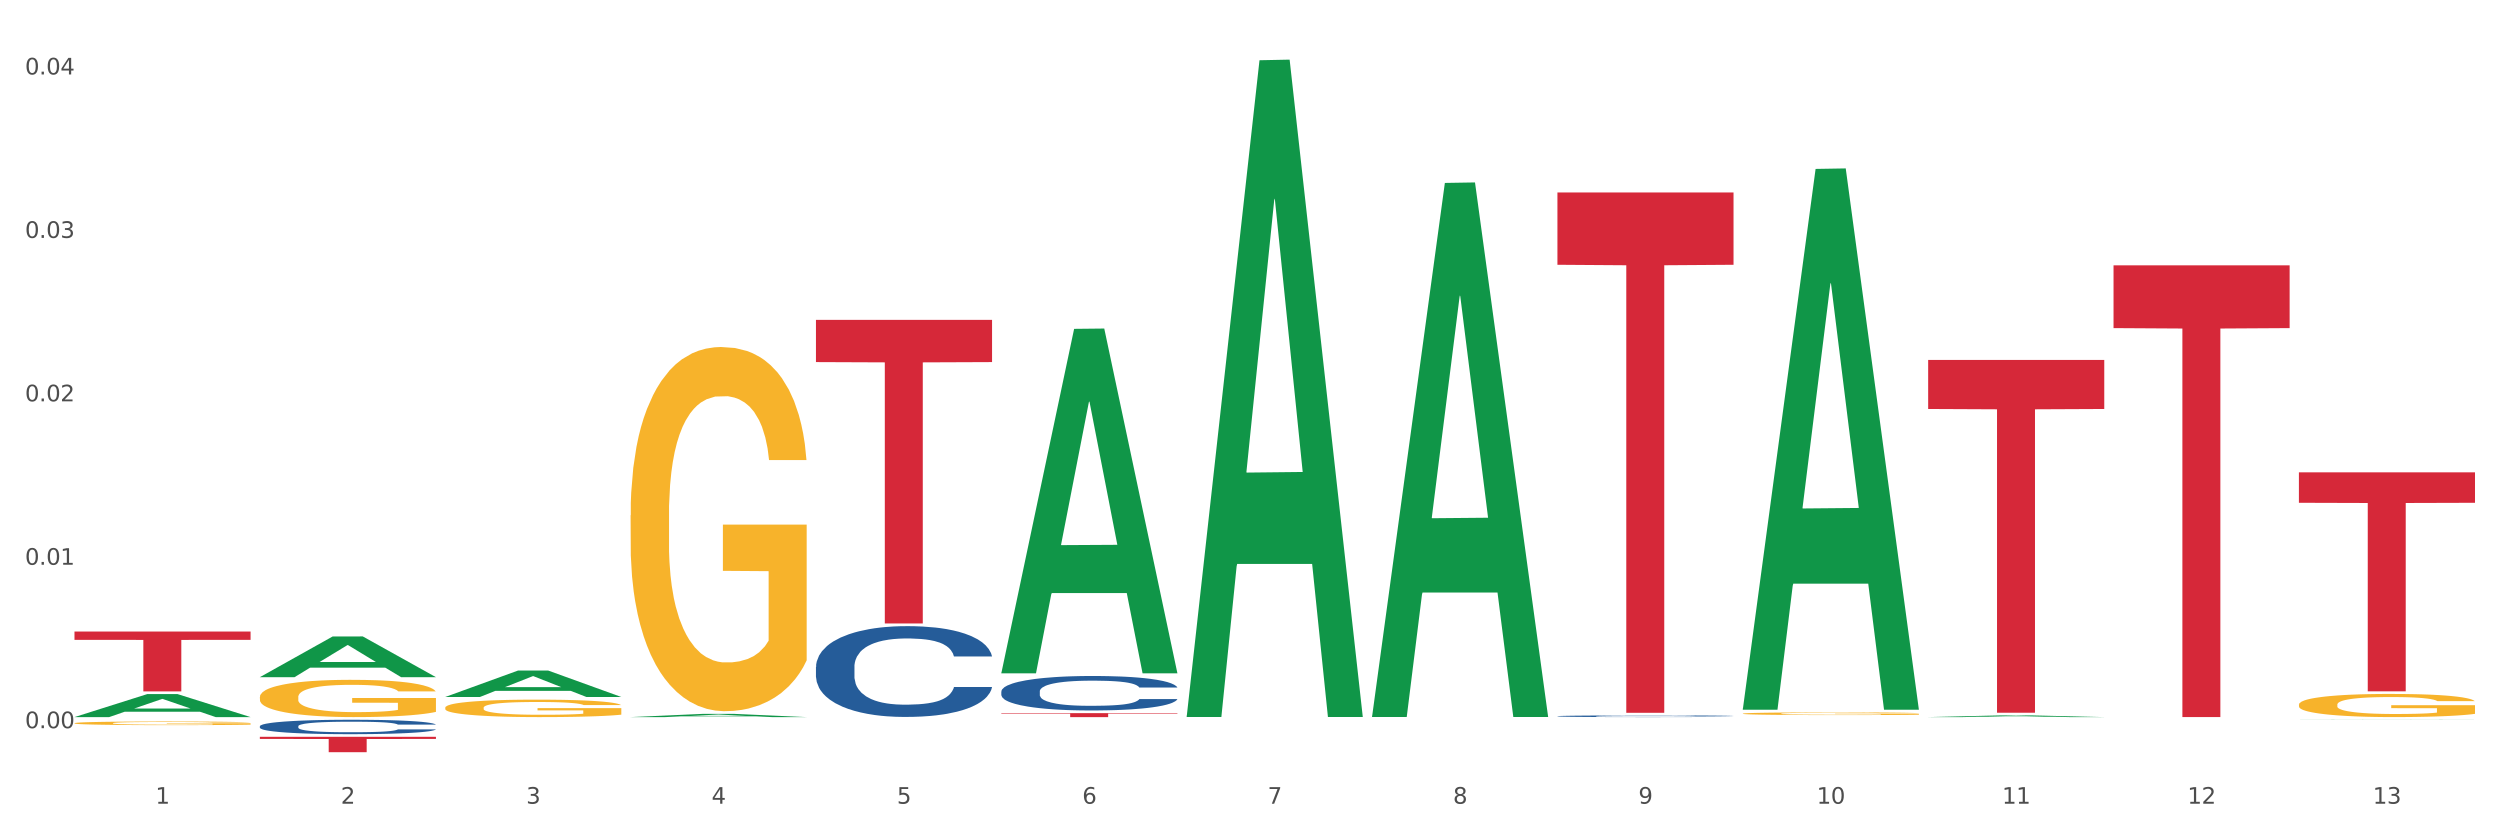 <?xml version="1.0" encoding="utf-8" standalone="no"?>
<!DOCTYPE svg PUBLIC "-//W3C//DTD SVG 1.1//EN"
  "http://www.w3.org/Graphics/SVG/1.1/DTD/svg11.dtd">
<svg xmlns:xlink="http://www.w3.org/1999/xlink" width="1080pt" height="360pt" viewBox="0 0 1080 360" xmlns="http://www.w3.org/2000/svg" version="1.1">
 <rect x="0" y="0" width="1080" height="360" fill="#333333" stroke="none"/>
 <defs>
  <style type="text/css">*{stroke-linejoin: round; stroke-linecap: butt}</style>
 </defs>
 <g id="figure_1">
  <g id="patch_1">
   <path d="M 0 360 
L 1080 360 
L 1080 0 
L 0 0 
z
" style="fill: #ffffff; stroke: #ffffff; stroke-linejoin: miter"/>
  </g>
  <g id="axes_1">
   <g id="matplotlib.axis_1">
    <g id="xtick_1">
     <g id="text_1">
      <!-- 1 -->
      <g style="fill: #4d4d4d" transform="translate(67.159 347.204) scale(0.096 -0.096)">
       <defs>
        <path id="DejaVuSans-31" d="M 794 531 
L 1825 531 
L 1825 4091 
L 703 3866 
L 703 4441 
L 1819 4666 
L 2450 4666 
L 2450 531 
L 3481 531 
L 3481 0 
L 794 0 
L 794 531 
z
" transform="scale(0.016)"/>
       </defs>
       <use xlink:href="#DejaVuSans-31"/>
      </g>
     </g>
    </g>
    <g id="xtick_2">
     <g id="text_2">
      <!-- 2 -->
      <g style="fill: #4d4d4d" transform="translate(147.238 347.204) scale(0.096 -0.096)">
       <defs>
        <path id="DejaVuSans-32" d="M 1228 531 
L 3431 531 
L 3431 0 
L 469 0 
L 469 531 
Q 828 903 1448 1529 
Q 2069 2156 2228 2338 
Q 2531 2678 2651 2914 
Q 2772 3150 2772 3378 
Q 2772 3750 2511 3984 
Q 2250 4219 1831 4219 
Q 1534 4219 1204 4116 
Q 875 4013 500 3803 
L 500 4441 
Q 881 4594 1212 4672 
Q 1544 4750 1819 4750 
Q 2544 4750 2975 4387 
Q 3406 4025 3406 3419 
Q 3406 3131 3298 2873 
Q 3191 2616 2906 2266 
Q 2828 2175 2409 1742 
Q 1991 1309 1228 531 
z
" transform="scale(0.016)"/>
       </defs>
       <use xlink:href="#DejaVuSans-32"/>
      </g>
     </g>
    </g>
    <g id="xtick_3">
     <g id="text_3">
      <!-- 3 -->
      <g style="fill: #4d4d4d" transform="translate(227.317 347.204) scale(0.096 -0.096)">
       <defs>
        <path id="DejaVuSans-33" d="M 2597 2516 
Q 3050 2419 3304 2112 
Q 3559 1806 3559 1356 
Q 3559 666 3084 287 
Q 2609 -91 1734 -91 
Q 1441 -91 1130 -33 
Q 819 25 488 141 
L 488 750 
Q 750 597 1062 519 
Q 1375 441 1716 441 
Q 2309 441 2620 675 
Q 2931 909 2931 1356 
Q 2931 1769 2642 2001 
Q 2353 2234 1838 2234 
L 1294 2234 
L 1294 2753 
L 1863 2753 
Q 2328 2753 2575 2939 
Q 2822 3125 2822 3475 
Q 2822 3834 2567 4026 
Q 2313 4219 1838 4219 
Q 1578 4219 1281 4162 
Q 984 4106 628 3988 
L 628 4550 
Q 988 4650 1302 4700 
Q 1616 4750 1894 4750 
Q 2613 4750 3031 4423 
Q 3450 4097 3450 3541 
Q 3450 3153 3228 2886 
Q 3006 2619 2597 2516 
z
" transform="scale(0.016)"/>
       </defs>
       <use xlink:href="#DejaVuSans-33"/>
      </g>
     </g>
    </g>
    <g id="xtick_4">
     <g id="text_4">
      <!-- 4 -->
      <g style="fill: #4d4d4d" transform="translate(307.396 347.204) scale(0.096 -0.096)">
       <defs>
        <path id="DejaVuSans-34" d="M 2419 4116 
L 825 1625 
L 2419 1625 
L 2419 4116 
z
M 2253 4666 
L 3047 4666 
L 3047 1625 
L 3713 1625 
L 3713 1100 
L 3047 1100 
L 3047 0 
L 2419 0 
L 2419 1100 
L 313 1100 
L 313 1709 
L 2253 4666 
z
" transform="scale(0.016)"/>
       </defs>
       <use xlink:href="#DejaVuSans-34"/>
      </g>
     </g>
    </g>
    <g id="xtick_5">
     <g id="text_5">
      <!-- 5 -->
      <g style="fill: #4d4d4d" transform="translate(387.475 347.204) scale(0.096 -0.096)">
       <defs>
        <path id="DejaVuSans-35" d="M 691 4666 
L 3169 4666 
L 3169 4134 
L 1269 4134 
L 1269 2991 
Q 1406 3038 1543 3061 
Q 1681 3084 1819 3084 
Q 2600 3084 3056 2656 
Q 3513 2228 3513 1497 
Q 3513 744 3044 326 
Q 2575 -91 1722 -91 
Q 1428 -91 1123 -41 
Q 819 9 494 109 
L 494 744 
Q 775 591 1075 516 
Q 1375 441 1709 441 
Q 2250 441 2565 725 
Q 2881 1009 2881 1497 
Q 2881 1984 2565 2268 
Q 2250 2553 1709 2553 
Q 1456 2553 1204 2497 
Q 953 2441 691 2322 
L 691 4666 
z
" transform="scale(0.016)"/>
       </defs>
       <use xlink:href="#DejaVuSans-35"/>
      </g>
     </g>
    </g>
    <g id="xtick_6">
     <g id="text_6">
      <!-- 6 -->
      <g style="fill: #4d4d4d" transform="translate(467.554 347.204) scale(0.096 -0.096)">
       <defs>
        <path id="DejaVuSans-36" d="M 2113 2584 
Q 1688 2584 1439 2293 
Q 1191 2003 1191 1497 
Q 1191 994 1439 701 
Q 1688 409 2113 409 
Q 2538 409 2786 701 
Q 3034 994 3034 1497 
Q 3034 2003 2786 2293 
Q 2538 2584 2113 2584 
z
M 3366 4563 
L 3366 3988 
Q 3128 4100 2886 4159 
Q 2644 4219 2406 4219 
Q 1781 4219 1451 3797 
Q 1122 3375 1075 2522 
Q 1259 2794 1537 2939 
Q 1816 3084 2150 3084 
Q 2853 3084 3261 2657 
Q 3669 2231 3669 1497 
Q 3669 778 3244 343 
Q 2819 -91 2113 -91 
Q 1303 -91 875 529 
Q 447 1150 447 2328 
Q 447 3434 972 4092 
Q 1497 4750 2381 4750 
Q 2619 4750 2861 4703 
Q 3103 4656 3366 4563 
z
" transform="scale(0.016)"/>
       </defs>
       <use xlink:href="#DejaVuSans-36"/>
      </g>
     </g>
    </g>
    <g id="xtick_7">
     <g id="text_7">
      <!-- 7 -->
      <g style="fill: #4d4d4d" transform="translate(547.634 347.204) scale(0.096 -0.096)">
       <defs>
        <path id="DejaVuSans-37" d="M 525 4666 
L 3525 4666 
L 3525 4397 
L 1831 0 
L 1172 0 
L 2766 4134 
L 525 4134 
L 525 4666 
z
" transform="scale(0.016)"/>
       </defs>
       <use xlink:href="#DejaVuSans-37"/>
      </g>
     </g>
    </g>
    <g id="xtick_8">
     <g id="text_8">
      <!-- 8 -->
      <g style="fill: #4d4d4d" transform="translate(627.713 347.204) scale(0.096 -0.096)">
       <defs>
        <path id="DejaVuSans-38" d="M 2034 2216 
Q 1584 2216 1326 1975 
Q 1069 1734 1069 1313 
Q 1069 891 1326 650 
Q 1584 409 2034 409 
Q 2484 409 2743 651 
Q 3003 894 3003 1313 
Q 3003 1734 2745 1975 
Q 2488 2216 2034 2216 
z
M 1403 2484 
Q 997 2584 770 2862 
Q 544 3141 544 3541 
Q 544 4100 942 4425 
Q 1341 4750 2034 4750 
Q 2731 4750 3128 4425 
Q 3525 4100 3525 3541 
Q 3525 3141 3298 2862 
Q 3072 2584 2669 2484 
Q 3125 2378 3379 2068 
Q 3634 1759 3634 1313 
Q 3634 634 3220 271 
Q 2806 -91 2034 -91 
Q 1263 -91 848 271 
Q 434 634 434 1313 
Q 434 1759 690 2068 
Q 947 2378 1403 2484 
z
M 1172 3481 
Q 1172 3119 1398 2916 
Q 1625 2713 2034 2713 
Q 2441 2713 2670 2916 
Q 2900 3119 2900 3481 
Q 2900 3844 2670 4047 
Q 2441 4250 2034 4250 
Q 1625 4250 1398 4047 
Q 1172 3844 1172 3481 
z
" transform="scale(0.016)"/>
       </defs>
       <use xlink:href="#DejaVuSans-38"/>
      </g>
     </g>
    </g>
    <g id="xtick_9">
     <g id="text_9">
      <!-- 9 -->
      <g style="fill: #4d4d4d" transform="translate(707.792 347.204) scale(0.096 -0.096)">
       <defs>
        <path id="DejaVuSans-39" d="M 703 97 
L 703 672 
Q 941 559 1184 500 
Q 1428 441 1663 441 
Q 2288 441 2617 861 
Q 2947 1281 2994 2138 
Q 2813 1869 2534 1725 
Q 2256 1581 1919 1581 
Q 1219 1581 811 2004 
Q 403 2428 403 3163 
Q 403 3881 828 4315 
Q 1253 4750 1959 4750 
Q 2769 4750 3195 4129 
Q 3622 3509 3622 2328 
Q 3622 1225 3098 567 
Q 2575 -91 1691 -91 
Q 1453 -91 1209 -44 
Q 966 3 703 97 
z
M 1959 2075 
Q 2384 2075 2632 2365 
Q 2881 2656 2881 3163 
Q 2881 3666 2632 3958 
Q 2384 4250 1959 4250 
Q 1534 4250 1286 3958 
Q 1038 3666 1038 3163 
Q 1038 2656 1286 2365 
Q 1534 2075 1959 2075 
z
" transform="scale(0.016)"/>
       </defs>
       <use xlink:href="#DejaVuSans-39"/>
      </g>
     </g>
    </g>
    <g id="xtick_10">
     <g id="text_10">
      <!-- 10 -->
      <g style="fill: #4d4d4d" transform="translate(784.817 347.204) scale(0.096 -0.096)">
       <defs>
        <path id="DejaVuSans-30" d="M 2034 4250 
Q 1547 4250 1301 3770 
Q 1056 3291 1056 2328 
Q 1056 1369 1301 889 
Q 1547 409 2034 409 
Q 2525 409 2770 889 
Q 3016 1369 3016 2328 
Q 3016 3291 2770 3770 
Q 2525 4250 2034 4250 
z
M 2034 4750 
Q 2819 4750 3233 4129 
Q 3647 3509 3647 2328 
Q 3647 1150 3233 529 
Q 2819 -91 2034 -91 
Q 1250 -91 836 529 
Q 422 1150 422 2328 
Q 422 3509 836 4129 
Q 1250 4750 2034 4750 
z
" transform="scale(0.016)"/>
       </defs>
       <use xlink:href="#DejaVuSans-31"/>
       <use xlink:href="#DejaVuSans-30" transform="translate(63.623 0)"/>
      </g>
     </g>
    </g>
    <g id="xtick_11">
     <g id="text_11">
      <!-- 11 -->
      <g style="fill: #4d4d4d" transform="translate(864.896 347.204) scale(0.096 -0.096)">
       <use xlink:href="#DejaVuSans-31"/>
       <use xlink:href="#DejaVuSans-31" transform="translate(63.623 0)"/>
      </g>
     </g>
    </g>
    <g id="xtick_12">
     <g id="text_12">
      <!-- 12 -->
      <g style="fill: #4d4d4d" transform="translate(944.975 347.204) scale(0.096 -0.096)">
       <use xlink:href="#DejaVuSans-31"/>
       <use xlink:href="#DejaVuSans-32" transform="translate(63.623 0)"/>
      </g>
     </g>
    </g>
    <g id="xtick_13">
     <g id="text_13">
      <!-- 13 -->
      <g style="fill: #4d4d4d" transform="translate(1025.054 347.204) scale(0.096 -0.096)">
       <use xlink:href="#DejaVuSans-31"/>
       <use xlink:href="#DejaVuSans-33" transform="translate(63.623 0)"/>
      </g>
     </g>
    </g>
    <g id="xtick_14"/>
    <g id="xtick_15"/>
    <g id="xtick_16"/>
    <g id="xtick_17"/>
    <g id="xtick_18"/>
    <g id="xtick_19"/>
    <g id="xtick_20"/>
    <g id="xtick_21"/>
    <g id="xtick_22"/>
    <g id="xtick_23"/>
    <g id="xtick_24"/>
    <g id="xtick_25"/>
   </g>
   <g id="matplotlib.axis_2">
    <g id="ytick_1">
     <g id="text_14">
      <!-- 0.00 -->
      <g style="fill: #4d4d4d" transform="translate(10.8 314.578) scale(0.096 -0.096)">
       <defs>
        <path id="DejaVuSans-2e" d="M 684 794 
L 1344 794 
L 1344 0 
L 684 0 
L 684 794 
z
" transform="scale(0.016)"/>
       </defs>
       <use xlink:href="#DejaVuSans-30"/>
       <use xlink:href="#DejaVuSans-2e" transform="translate(63.623 0)"/>
       <use xlink:href="#DejaVuSans-30" transform="translate(95.41 0)"/>
       <use xlink:href="#DejaVuSans-30" transform="translate(159.033 0)"/>
      </g>
     </g>
    </g>
    <g id="ytick_2">
     <g id="text_15">
      <!-- 0.01 -->
      <g style="fill: #4d4d4d" transform="translate(10.8 243.976) scale(0.096 -0.096)">
       <use xlink:href="#DejaVuSans-30"/>
       <use xlink:href="#DejaVuSans-2e" transform="translate(63.623 0)"/>
       <use xlink:href="#DejaVuSans-30" transform="translate(95.41 0)"/>
       <use xlink:href="#DejaVuSans-31" transform="translate(159.033 0)"/>
      </g>
     </g>
    </g>
    <g id="ytick_3">
     <g id="text_16">
      <!-- 0.02 -->
      <g style="fill: #4d4d4d" transform="translate(10.8 173.375) scale(0.096 -0.096)">
       <use xlink:href="#DejaVuSans-30"/>
       <use xlink:href="#DejaVuSans-2e" transform="translate(63.623 0)"/>
       <use xlink:href="#DejaVuSans-30" transform="translate(95.41 0)"/>
       <use xlink:href="#DejaVuSans-32" transform="translate(159.033 0)"/>
      </g>
     </g>
    </g>
    <g id="ytick_4">
     <g id="text_17">
      <!-- 0.03 -->
      <g style="fill: #4d4d4d" transform="translate(10.8 102.774) scale(0.096 -0.096)">
       <use xlink:href="#DejaVuSans-30"/>
       <use xlink:href="#DejaVuSans-2e" transform="translate(63.623 0)"/>
       <use xlink:href="#DejaVuSans-30" transform="translate(95.41 0)"/>
       <use xlink:href="#DejaVuSans-33" transform="translate(159.033 0)"/>
      </g>
     </g>
    </g>
    <g id="ytick_5">
     <g id="text_18">
      <!-- 0.04 -->
      <g style="fill: #4d4d4d" transform="translate(10.8 32.173) scale(0.096 -0.096)">
       <use xlink:href="#DejaVuSans-30"/>
       <use xlink:href="#DejaVuSans-2e" transform="translate(63.623 0)"/>
       <use xlink:href="#DejaVuSans-30" transform="translate(95.41 0)"/>
       <use xlink:href="#DejaVuSans-34" transform="translate(159.033 0)"/>
      </g>
     </g>
    </g>
    <g id="ytick_6"/>
    <g id="ytick_7"/>
    <g id="ytick_8"/>
    <g id="ytick_9"/>
   </g>
   <g id="PolyCollection_1">
    <path d="M 32.175 309.771 
L 32.253 309.762 
L 63.625 299.839 
L 76.644 299.83 
L 108.25 309.79 
L 93.192 309.79 
L 86.369 307.47 
L 53.978 307.47 
L 53.743 307.508 
L 47.155 309.79 
L 32.175 309.79 
L 32.175 309.771 
L 58.056 306.086 
L 82.291 306.077 
L 70.291 301.953 
L 70.134 301.934 
L 69.977 301.962 
L 57.978 306.077 
L 58.056 306.086 
L 32.175 309.771 
z
" clip-path="url(#pada2bd3b00)" style="fill: #109648"/>
    <path d="M 913.046 114.622 
L 989.121 114.622 
L 989.121 141.741 
L 959.196 141.924 
L 959.196 309.767 
L 942.791 309.767 
L 942.791 141.924 
L 913.046 141.741 
L 913.046 114.805 
L 913.046 114.622 
z
" clip-path="url(#pada2bd3b00)" style="fill: #d62839"/>
    <path d="M 832.967 155.5 
L 909.042 155.5 
L 909.042 176.679 
L 879.116 176.822 
L 879.116 307.902 
L 862.712 307.902 
L 862.712 176.822 
L 832.967 176.679 
L 832.967 155.643 
L 832.967 155.5 
z
" clip-path="url(#pada2bd3b00)" style="fill: #d62839"/>
    <path d="M 672.808 83.146 
L 748.883 83.146 
L 748.883 114.382 
L 718.958 114.593 
L 718.958 307.918 
L 702.553 307.918 
L 702.553 114.593 
L 672.808 114.382 
L 672.808 83.357 
L 672.808 83.146 
z
" clip-path="url(#pada2bd3b00)" style="fill: #d62839"/>
    <path d="M 432.571 308.063 
L 508.646 308.063 
L 508.646 308.303 
L 478.721 308.305 
L 478.721 309.79 
L 462.316 309.79 
L 462.316 308.305 
L 432.571 308.303 
L 432.571 308.065 
L 432.571 308.063 
z
" clip-path="url(#pada2bd3b00)" style="fill: #d62839"/>
    <path d="M 352.492 138.194 
L 428.567 138.194 
L 428.567 156.421 
L 398.641 156.544 
L 398.641 269.351 
L 382.237 269.351 
L 382.237 156.544 
L 352.492 156.421 
L 352.492 138.317 
L 352.492 138.194 
z
" clip-path="url(#pada2bd3b00)" style="fill: #d62839"/>
    <path d="M 112.254 318.308 
L 188.329 318.308 
L 188.329 319.231 
L 158.404 319.237 
L 158.404 324.95 
L 141.999 324.95 
L 141.999 319.237 
L 112.254 319.231 
L 112.254 318.314 
L 112.254 318.308 
z
" clip-path="url(#pada2bd3b00)" style="fill: #d62839"/>
    <path d="M 32.175 272.82 
L 108.25 272.82 
L 108.25 276.415 
L 78.325 276.439 
L 78.325 298.689 
L 61.92 298.689 
L 61.92 276.439 
L 32.175 276.415 
L 32.175 272.845 
L 32.175 272.82 
z
" clip-path="url(#pada2bd3b00)" style="fill: #d62839"/>
    <path d="M 993.125 304.402 
L 993.215 304.393 
L 993.215 304.064 
L 993.394 303.781 
L 994.292 303.096 
L 995.64 302.53 
L 996.628 302.229 
L 997.616 301.983 
L 998.783 301.736 
L 1000.22 301.48 
L 1002.825 301.106 
L 1004.442 300.914 
L 1006.418 300.713 
L 1010.01 300.421 
L 1012.615 300.257 
L 1015.31 300.12 
L 1019.711 299.956 
L 1022.585 299.883 
L 1025.639 299.828 
L 1029.321 299.791 
L 1032.105 299.782 
L 1038.213 299.81 
L 1043.422 299.892 
L 1045.937 299.956 
L 1049.171 300.065 
L 1050.877 300.138 
L 1053.662 300.284 
L 1056.536 300.476 
L 1058.512 300.64 
L 1061.476 300.951 
L 1063.721 301.261 
L 1065.787 301.645 
L 1066.865 301.91 
L 1067.673 302.156 
L 1068.392 302.439 
L 1069.11 302.886 
L 1052.943 302.886 
L 1052.314 302.567 
L 1051.326 302.266 
L 1049.889 301.973 
L 1048.632 301.791 
L 1046.476 301.563 
L 1044.5 301.417 
L 1042.434 301.307 
L 1039.92 301.216 
L 1037.944 301.17 
L 1035.159 301.133 
L 1029.68 301.143 
L 1025.998 301.216 
L 1023.483 301.307 
L 1021.866 301.389 
L 1020.429 301.48 
L 1018.813 301.608 
L 1016.926 301.8 
L 1015.579 301.973 
L 1014.232 302.193 
L 1013.154 302.412 
L 1012.166 302.667 
L 1011.358 302.941 
L 1010.729 303.224 
L 1010.19 303.571 
L 1009.741 304.146 
L 1009.741 305.397 
L 1009.921 305.68 
L 1010.37 306.055 
L 1010.909 306.338 
L 1011.807 306.676 
L 1012.615 306.904 
L 1014.142 307.232 
L 1015.849 307.506 
L 1017.196 307.68 
L 1018.543 307.826 
L 1020.878 308.027 
L 1023.483 308.191 
L 1025.728 308.292 
L 1028.782 308.383 
L 1030.848 308.419 
L 1032.644 308.438 
L 1037.045 308.438 
L 1040.189 308.41 
L 1043.692 308.346 
L 1046.386 308.264 
L 1048.632 308.164 
L 1051.147 307.999 
L 1052.763 307.844 
L 1052.763 305.936 
L 1033.004 305.927 
L 1033.004 304.658 
L 1069.2 304.658 
L 1069.2 308.383 
L 1067.673 308.575 
L 1065.967 308.748 
L 1064.17 308.903 
L 1061.476 309.095 
L 1058.242 309.278 
L 1055.368 309.405 
L 1052.314 309.515 
L 1048.722 309.615 
L 1044.051 309.707 
L 1041.177 309.743 
L 1037.584 309.771 
L 1033.363 309.78 
L 1029.68 309.762 
L 1026.088 309.716 
L 1022.315 309.634 
L 1018.633 309.515 
L 1015.849 309.396 
L 1013.064 309.25 
L 1010.1 309.059 
L 1007.765 308.876 
L 1005.969 308.712 
L 1003.993 308.502 
L 1001.837 308.228 
L 1000.22 307.981 
L 998.783 307.726 
L 997.256 307.397 
L 996.179 307.114 
L 995.101 306.758 
L 994.472 306.493 
L 993.754 306.082 
L 993.215 305.507 
L 993.125 304.402 
z
" clip-path="url(#pada2bd3b00)" style="fill: #f7b32b"/>
    <path d="M 112.254 313.733 
L 112.344 313.727 
L 112.344 313.568 
L 112.614 313.351 
L 113.603 312.952 
L 114.862 312.65 
L 117.02 312.297 
L 118.189 312.149 
L 119.718 311.984 
L 122.865 311.716 
L 126.462 311.488 
L 128.98 311.363 
L 130.868 311.283 
L 135.095 311.141 
L 137.523 311.078 
L 140.04 311.027 
L 142.199 310.993 
L 145.796 310.953 
L 148.673 310.936 
L 152 310.93 
L 154.788 310.936 
L 158.475 310.959 
L 163.87 311.027 
L 165.938 311.067 
L 168.726 311.135 
L 171.604 311.226 
L 173.942 311.318 
L 176.639 311.449 
L 179.427 311.619 
L 182.125 311.836 
L 184.013 312.035 
L 185.542 312.246 
L 186.891 312.502 
L 187.88 312.781 
L 188.329 313.015 
L 171.873 313.015 
L 171.424 312.804 
L 170.525 312.576 
L 169.625 312.423 
L 168.636 312.297 
L 167.107 312.155 
L 165.759 312.064 
L 163.51 311.956 
L 161.442 311.887 
L 159.734 311.847 
L 157.665 311.813 
L 153.259 311.779 
L 150.112 311.779 
L 148.134 311.79 
L 145.706 311.819 
L 143.637 311.859 
L 141.209 311.927 
L 139.321 312.001 
L 137.433 312.098 
L 136.354 312.166 
L 134.735 312.292 
L 133.656 312.394 
L 132.217 312.571 
L 131.408 312.696 
L 129.969 313.021 
L 129.34 313.26 
L 129.07 313.425 
L 128.89 313.607 
L 128.89 314.496 
L 129.43 314.895 
L 129.879 315.066 
L 130.599 315.259 
L 131.947 315.51 
L 133.926 315.755 
L 135.994 315.931 
L 137.702 316.04 
L 139.321 316.119 
L 140.94 316.182 
L 142.918 316.239 
L 144.537 316.273 
L 146.965 316.307 
L 149.842 316.324 
L 152.09 316.324 
L 156.676 316.296 
L 158.745 316.267 
L 160.723 316.228 
L 162.881 316.165 
L 164.59 316.097 
L 165.579 316.045 
L 167.197 315.937 
L 168.456 315.823 
L 169.535 315.692 
L 170.255 315.578 
L 171.064 315.407 
L 171.694 315.214 
L 171.873 315.111 
L 188.329 315.111 
L 187.97 315.316 
L 187.34 315.516 
L 186.081 315.783 
L 185.092 315.937 
L 183.563 316.125 
L 181.945 316.284 
L 179.697 316.461 
L 177.628 316.592 
L 175.47 316.706 
L 173.132 316.809 
L 168.906 316.951 
L 167.377 316.991 
L 164.14 317.059 
L 161.622 317.099 
L 157.935 317.139 
L 154.158 317.162 
L 150.202 317.167 
L 146.695 317.156 
L 142.828 317.122 
L 140.4 317.088 
L 137.702 317.036 
L 134.555 316.957 
L 131.588 316.86 
L 128.8 316.746 
L 126.192 316.615 
L 123.764 316.467 
L 120.617 316.222 
L 118.279 315.983 
L 116.57 315.76 
L 115.401 315.572 
L 114.232 315.333 
L 113.603 315.168 
L 112.614 314.769 
L 112.254 314.399 
L 112.254 313.733 
z
" clip-path="url(#pada2bd3b00)" style="fill: #255c99"/>
    <path d="M 352.492 288.117 
L 352.582 288.082 
L 352.582 287.079 
L 352.851 285.717 
L 353.84 283.209 
L 355.099 281.311 
L 357.258 279.09 
L 358.427 278.158 
L 359.955 277.119 
L 363.103 275.435 
L 366.699 274.002 
L 369.217 273.214 
L 371.106 272.713 
L 375.332 271.817 
L 377.76 271.423 
L 380.278 271.101 
L 382.436 270.886 
L 386.033 270.635 
L 388.911 270.527 
L 392.238 270.492 
L 395.025 270.527 
L 398.712 270.671 
L 404.108 271.101 
L 406.176 271.351 
L 408.963 271.781 
L 411.841 272.355 
L 414.179 272.928 
L 416.877 273.752 
L 419.664 274.826 
L 422.362 276.188 
L 424.25 277.442 
L 425.779 278.767 
L 427.128 280.379 
L 428.117 282.135 
L 428.567 283.604 
L 412.111 283.604 
L 411.661 282.278 
L 410.762 280.845 
L 409.863 279.878 
L 408.874 279.09 
L 407.345 278.194 
L 405.996 277.621 
L 403.748 276.94 
L 401.68 276.51 
L 399.971 276.259 
L 397.903 276.045 
L 393.497 275.83 
L 390.349 275.83 
L 388.371 275.901 
L 385.943 276.08 
L 383.875 276.331 
L 381.447 276.761 
L 379.559 277.227 
L 377.67 277.836 
L 376.591 278.266 
L 374.972 279.054 
L 373.893 279.699 
L 372.455 280.809 
L 371.645 281.597 
L 370.207 283.639 
L 369.577 285.144 
L 369.307 286.183 
L 369.127 287.329 
L 369.127 292.918 
L 369.667 295.426 
L 370.117 296.5 
L 370.836 297.718 
L 372.185 299.295 
L 374.163 300.835 
L 376.231 301.946 
L 377.94 302.626 
L 379.559 303.128 
L 381.177 303.522 
L 383.155 303.88 
L 384.774 304.095 
L 387.202 304.31 
L 390.08 304.418 
L 392.328 304.418 
L 396.914 304.239 
L 398.982 304.059 
L 400.96 303.809 
L 403.118 303.415 
L 404.827 302.985 
L 405.816 302.662 
L 407.435 301.982 
L 408.694 301.265 
L 409.773 300.441 
L 410.492 299.725 
L 411.302 298.65 
L 411.931 297.432 
L 412.111 296.787 
L 428.567 296.787 
L 428.207 298.077 
L 427.578 299.331 
L 426.319 301.014 
L 425.33 301.982 
L 423.801 303.164 
L 422.182 304.167 
L 419.934 305.278 
L 417.866 306.101 
L 415.708 306.818 
L 413.37 307.463 
L 409.143 308.358 
L 407.615 308.609 
L 404.377 309.039 
L 401.86 309.29 
L 398.173 309.541 
L 394.396 309.684 
L 390.439 309.72 
L 386.932 309.648 
L 383.066 309.433 
L 380.638 309.218 
L 377.94 308.896 
L 374.793 308.394 
L 371.825 307.785 
L 369.038 307.069 
L 366.43 306.245 
L 364.002 305.313 
L 360.854 303.773 
L 358.516 302.268 
L 356.808 300.871 
L 355.639 299.689 
L 354.47 298.184 
L 353.84 297.145 
L 352.851 294.638 
L 352.492 292.309 
L 352.492 288.117 
z
" clip-path="url(#pada2bd3b00)" style="fill: #255c99"/>
    <path d="M 432.571 298.719 
L 432.661 298.705 
L 432.661 298.324 
L 432.93 297.807 
L 433.92 296.855 
L 435.179 296.134 
L 437.337 295.291 
L 438.506 294.937 
L 440.034 294.542 
L 443.182 293.903 
L 446.779 293.359 
L 449.297 293.06 
L 451.185 292.869 
L 455.411 292.529 
L 457.839 292.379 
L 460.357 292.257 
L 462.515 292.175 
L 466.112 292.08 
L 468.99 292.039 
L 472.317 292.026 
L 475.105 292.039 
L 478.791 292.094 
L 484.187 292.257 
L 486.255 292.352 
L 489.043 292.515 
L 491.92 292.733 
L 494.258 292.951 
L 496.956 293.264 
L 499.744 293.672 
L 502.441 294.189 
L 504.33 294.665 
L 505.858 295.168 
L 507.207 295.78 
L 508.196 296.447 
L 508.646 297.005 
L 492.19 297.005 
L 491.74 296.501 
L 490.841 295.957 
L 489.942 295.59 
L 488.953 295.291 
L 487.424 294.951 
L 486.075 294.733 
L 483.827 294.474 
L 481.759 294.311 
L 480.05 294.216 
L 477.982 294.134 
L 473.576 294.053 
L 470.429 294.053 
L 468.45 294.08 
L 466.022 294.148 
L 463.954 294.243 
L 461.526 294.406 
L 459.638 294.583 
L 457.749 294.815 
L 456.67 294.978 
L 455.052 295.277 
L 453.973 295.522 
L 452.534 295.944 
L 451.724 296.243 
L 450.286 297.018 
L 449.656 297.59 
L 449.386 297.984 
L 449.207 298.42 
L 449.207 300.542 
L 449.746 301.494 
L 450.196 301.902 
L 450.915 302.365 
L 452.264 302.963 
L 454.242 303.548 
L 456.311 303.97 
L 458.019 304.229 
L 459.638 304.419 
L 461.256 304.569 
L 463.235 304.705 
L 464.853 304.786 
L 467.281 304.868 
L 470.159 304.909 
L 472.407 304.909 
L 476.993 304.841 
L 479.061 304.773 
L 481.039 304.678 
L 483.198 304.528 
L 484.906 304.365 
L 485.895 304.242 
L 487.514 303.984 
L 488.773 303.712 
L 489.852 303.399 
L 490.571 303.127 
L 491.381 302.719 
L 492.01 302.256 
L 492.19 302.011 
L 508.646 302.011 
L 508.286 302.501 
L 507.657 302.977 
L 506.398 303.616 
L 505.409 303.984 
L 503.88 304.433 
L 502.261 304.814 
L 500.013 305.235 
L 497.945 305.548 
L 495.787 305.82 
L 493.449 306.065 
L 489.222 306.405 
L 487.694 306.501 
L 484.457 306.664 
L 481.939 306.759 
L 478.252 306.854 
L 474.475 306.909 
L 470.518 306.922 
L 467.011 306.895 
L 463.145 306.813 
L 460.717 306.732 
L 458.019 306.609 
L 454.872 306.419 
L 451.904 306.188 
L 449.117 305.916 
L 446.509 305.603 
L 444.081 305.249 
L 440.934 304.664 
L 438.596 304.093 
L 436.887 303.562 
L 435.718 303.113 
L 434.549 302.542 
L 433.92 302.147 
L 432.93 301.195 
L 432.571 300.311 
L 432.571 298.719 
z
" clip-path="url(#pada2bd3b00)" style="fill: #255c99"/>
    <path d="M 672.808 309.387 
L 672.898 309.386 
L 672.898 309.368 
L 673.168 309.342 
L 674.157 309.296 
L 675.416 309.26 
L 677.574 309.219 
L 678.743 309.202 
L 680.272 309.182 
L 683.419 309.151 
L 687.016 309.124 
L 689.534 309.109 
L 691.422 309.1 
L 695.649 309.083 
L 698.077 309.076 
L 700.595 309.07 
L 702.753 309.066 
L 706.35 309.061 
L 709.227 309.059 
L 712.554 309.059 
L 715.342 309.059 
L 719.029 309.062 
L 724.424 309.07 
L 726.492 309.075 
L 729.28 309.083 
L 732.158 309.093 
L 734.496 309.104 
L 737.193 309.119 
L 739.981 309.139 
L 742.679 309.165 
L 744.567 309.188 
L 746.096 309.213 
L 747.445 309.243 
L 748.434 309.276 
L 748.883 309.303 
L 732.427 309.303 
L 731.978 309.278 
L 731.079 309.252 
L 730.179 309.234 
L 729.19 309.219 
L 727.661 309.202 
L 726.313 309.192 
L 724.065 309.179 
L 721.996 309.171 
L 720.288 309.166 
L 718.22 309.162 
L 713.813 309.158 
L 710.666 309.158 
L 708.688 309.16 
L 706.26 309.163 
L 704.191 309.168 
L 701.764 309.176 
L 699.875 309.184 
L 697.987 309.196 
L 696.908 309.204 
L 695.289 309.218 
L 694.21 309.23 
L 692.771 309.251 
L 691.962 309.266 
L 690.523 309.304 
L 689.894 309.332 
L 689.624 309.351 
L 689.444 309.372 
L 689.444 309.477 
L 689.984 309.523 
L 690.433 309.543 
L 691.153 309.566 
L 692.501 309.595 
L 694.48 309.624 
L 696.548 309.645 
L 698.257 309.657 
L 699.875 309.667 
L 701.494 309.674 
L 703.472 309.681 
L 705.091 309.685 
L 707.519 309.689 
L 710.396 309.691 
L 712.644 309.691 
L 717.23 309.687 
L 719.299 309.684 
L 721.277 309.679 
L 723.435 309.672 
L 725.144 309.664 
L 726.133 309.658 
L 727.751 309.645 
L 729.01 309.632 
L 730.089 309.617 
L 730.809 309.603 
L 731.618 309.583 
L 732.248 309.561 
L 732.427 309.549 
L 748.883 309.549 
L 748.524 309.573 
L 747.894 309.596 
L 746.635 309.627 
L 745.646 309.645 
L 744.117 309.667 
L 742.499 309.686 
L 740.251 309.707 
L 738.183 309.722 
L 736.024 309.736 
L 733.686 309.748 
L 729.46 309.764 
L 727.931 309.769 
L 724.694 309.777 
L 722.176 309.782 
L 718.489 309.786 
L 714.713 309.789 
L 710.756 309.79 
L 707.249 309.788 
L 703.382 309.784 
L 700.954 309.78 
L 698.257 309.774 
L 695.109 309.765 
L 692.142 309.754 
L 689.354 309.74 
L 686.746 309.725 
L 684.318 309.707 
L 681.171 309.679 
L 678.833 309.651 
L 677.125 309.625 
L 675.956 309.603 
L 674.787 309.575 
L 674.157 309.555 
L 673.168 309.509 
L 672.808 309.465 
L 672.808 309.387 
z
" clip-path="url(#pada2bd3b00)" style="fill: #255c99"/>
    <path d="M 752.887 308.289 
L 752.977 308.288 
L 752.977 308.25 
L 753.157 308.217 
L 754.055 308.137 
L 755.402 308.071 
L 756.39 308.036 
L 757.378 308.008 
L 758.546 307.979 
L 759.983 307.949 
L 762.588 307.906 
L 764.204 307.883 
L 766.18 307.86 
L 769.773 307.826 
L 772.378 307.807 
L 775.072 307.791 
L 779.473 307.772 
L 782.347 307.763 
L 785.401 307.757 
L 789.084 307.753 
L 791.868 307.752 
L 797.976 307.755 
L 803.185 307.765 
L 805.7 307.772 
L 808.933 307.785 
L 810.64 307.793 
L 813.424 307.81 
L 816.298 307.832 
L 818.274 307.852 
L 821.238 307.888 
L 823.484 307.924 
L 825.549 307.968 
L 826.627 307.999 
L 827.436 308.028 
L 828.154 308.061 
L 828.873 308.113 
L 812.706 308.113 
L 812.077 308.076 
L 811.089 308.041 
L 809.652 308.007 
L 808.394 307.985 
L 806.239 307.959 
L 804.263 307.942 
L 802.197 307.929 
L 799.682 307.918 
L 797.706 307.913 
L 794.922 307.909 
L 789.443 307.91 
L 785.76 307.918 
L 783.246 307.929 
L 781.629 307.939 
L 780.192 307.949 
L 778.575 307.964 
L 776.689 307.986 
L 775.342 308.007 
L 773.994 308.032 
L 772.917 308.058 
L 771.929 308.087 
L 771.12 308.119 
L 770.492 308.152 
L 769.953 308.192 
L 769.504 308.259 
L 769.504 308.405 
L 769.683 308.438 
L 770.132 308.481 
L 770.671 308.514 
L 771.569 308.553 
L 772.378 308.58 
L 773.905 308.618 
L 775.611 308.65 
L 776.958 308.67 
L 778.306 308.687 
L 780.641 308.711 
L 783.246 308.73 
L 785.491 308.741 
L 788.545 308.752 
L 790.611 308.756 
L 792.407 308.758 
L 796.808 308.758 
L 799.952 308.755 
L 803.454 308.748 
L 806.149 308.738 
L 808.394 308.727 
L 810.909 308.707 
L 812.526 308.689 
L 812.526 308.467 
L 792.766 308.466 
L 792.766 308.319 
L 828.963 308.319 
L 828.963 308.752 
L 827.436 308.774 
L 825.729 308.795 
L 823.933 308.813 
L 821.238 308.835 
L 818.005 308.856 
L 815.131 308.871 
L 812.077 308.884 
L 808.484 308.895 
L 803.814 308.906 
L 800.94 308.91 
L 797.347 308.913 
L 793.125 308.915 
L 789.443 308.912 
L 785.85 308.907 
L 782.078 308.898 
L 778.395 308.884 
L 775.611 308.87 
L 772.827 308.853 
L 769.863 308.831 
L 767.528 308.809 
L 765.731 308.79 
L 763.755 308.766 
L 761.6 308.734 
L 759.983 308.705 
L 758.546 308.676 
L 757.019 308.637 
L 755.941 308.604 
L 754.863 308.563 
L 754.235 308.532 
L 753.516 308.484 
L 752.977 308.418 
L 752.887 308.289 
z
" clip-path="url(#pada2bd3b00)" style="fill: #f7b32b"/>
    <path d="M 272.412 222.607 
L 272.502 222.464 
L 272.502 217.291 
L 272.682 212.836 
L 273.58 202.06 
L 274.927 193.151 
L 275.915 188.409 
L 276.903 184.53 
L 278.071 180.65 
L 279.508 176.627 
L 282.113 170.736 
L 283.729 167.718 
L 285.705 164.557 
L 289.298 159.959 
L 291.903 157.373 
L 294.597 155.217 
L 298.998 152.631 
L 301.873 151.481 
L 304.926 150.619 
L 308.609 150.044 
L 311.393 149.901 
L 317.501 150.332 
L 322.71 151.625 
L 325.225 152.631 
L 328.458 154.355 
L 330.165 155.505 
L 332.949 157.804 
L 335.823 160.821 
L 337.799 163.408 
L 340.763 168.293 
L 343.009 173.178 
L 345.075 179.213 
L 346.152 183.38 
L 346.961 187.26 
L 347.679 191.714 
L 348.398 198.755 
L 332.231 198.755 
L 331.602 193.726 
L 330.614 188.984 
L 329.177 184.386 
L 327.919 181.512 
L 325.764 177.92 
L 323.788 175.621 
L 321.722 173.897 
L 319.207 172.46 
L 317.231 171.741 
L 314.447 171.167 
L 308.968 171.31 
L 305.286 172.46 
L 302.771 173.897 
L 301.154 175.19 
L 299.717 176.627 
L 298.1 178.639 
L 296.214 181.656 
L 294.867 184.386 
L 293.52 187.835 
L 292.442 191.283 
L 291.454 195.306 
L 290.645 199.617 
L 290.017 204.071 
L 289.478 209.532 
L 289.029 218.584 
L 289.029 238.269 
L 289.208 242.724 
L 289.657 248.615 
L 290.196 253.069 
L 291.094 258.386 
L 291.903 261.978 
L 293.43 267.151 
L 295.136 271.461 
L 296.483 274.192 
L 297.831 276.491 
L 300.166 279.652 
L 302.771 282.238 
L 305.016 283.819 
L 308.07 285.256 
L 310.136 285.83 
L 311.932 286.118 
L 316.333 286.118 
L 319.477 285.687 
L 322.98 284.681 
L 325.674 283.388 
L 327.919 281.807 
L 330.434 279.221 
L 332.051 276.778 
L 332.051 246.747 
L 312.291 246.603 
L 312.291 226.631 
L 348.488 226.631 
L 348.488 285.256 
L 346.961 288.273 
L 345.254 291.003 
L 343.458 293.446 
L 340.763 296.463 
L 337.53 299.337 
L 334.656 301.349 
L 331.602 303.073 
L 328.009 304.654 
L 323.339 306.09 
L 320.465 306.665 
L 316.872 307.096 
L 312.651 307.24 
L 308.968 306.953 
L 305.375 306.234 
L 301.603 304.941 
L 297.921 303.073 
L 295.136 301.205 
L 292.352 298.906 
L 289.388 295.889 
L 287.053 293.015 
L 285.256 290.428 
L 283.28 287.124 
L 281.125 282.813 
L 279.508 278.933 
L 278.071 274.91 
L 276.544 269.737 
L 275.466 265.283 
L 274.388 259.679 
L 273.76 255.512 
L 273.041 249.046 
L 272.502 239.994 
L 272.412 222.607 
z
" clip-path="url(#pada2bd3b00)" style="fill: #f7b32b"/>
    <path d="M 192.333 305.731 
L 192.423 305.724 
L 192.423 305.476 
L 192.603 305.263 
L 193.501 304.746 
L 194.848 304.319 
L 195.836 304.091 
L 196.824 303.905 
L 197.992 303.719 
L 199.429 303.526 
L 202.034 303.244 
L 203.65 303.099 
L 205.626 302.948 
L 209.219 302.727 
L 211.824 302.603 
L 214.518 302.5 
L 218.919 302.376 
L 221.793 302.321 
L 224.847 302.279 
L 228.53 302.252 
L 231.314 302.245 
L 237.422 302.266 
L 242.631 302.328 
L 245.146 302.376 
L 248.379 302.459 
L 250.086 302.514 
L 252.87 302.624 
L 255.744 302.769 
L 257.72 302.893 
L 260.684 303.127 
L 262.93 303.361 
L 264.995 303.651 
L 266.073 303.85 
L 266.882 304.036 
L 267.6 304.25 
L 268.319 304.588 
L 252.152 304.588 
L 251.523 304.346 
L 250.535 304.119 
L 249.098 303.899 
L 247.84 303.761 
L 245.685 303.589 
L 243.709 303.478 
L 241.643 303.396 
L 239.128 303.327 
L 237.152 303.292 
L 234.368 303.265 
L 228.889 303.272 
L 225.206 303.327 
L 222.692 303.396 
L 221.075 303.458 
L 219.638 303.526 
L 218.021 303.623 
L 216.135 303.768 
L 214.788 303.899 
L 213.44 304.064 
L 212.363 304.229 
L 211.375 304.422 
L 210.566 304.629 
L 209.937 304.842 
L 209.399 305.104 
L 208.949 305.538 
L 208.949 306.482 
L 209.129 306.696 
L 209.578 306.978 
L 210.117 307.192 
L 211.015 307.447 
L 211.824 307.619 
L 213.351 307.867 
L 215.057 308.074 
L 216.404 308.205 
L 217.752 308.315 
L 220.087 308.467 
L 222.692 308.591 
L 224.937 308.667 
L 227.991 308.735 
L 230.057 308.763 
L 231.853 308.777 
L 236.254 308.777 
L 239.398 308.756 
L 242.9 308.708 
L 245.595 308.646 
L 247.84 308.57 
L 250.355 308.446 
L 251.972 308.329 
L 251.972 306.889 
L 232.212 306.882 
L 232.212 305.924 
L 268.408 305.924 
L 268.408 308.735 
L 266.882 308.88 
L 265.175 309.011 
L 263.379 309.128 
L 260.684 309.273 
L 257.451 309.411 
L 254.577 309.507 
L 251.523 309.59 
L 247.93 309.666 
L 243.26 309.734 
L 240.386 309.762 
L 236.793 309.783 
L 232.571 309.79 
L 228.889 309.776 
L 225.296 309.741 
L 221.524 309.679 
L 217.841 309.59 
L 215.057 309.5 
L 212.273 309.39 
L 209.309 309.245 
L 206.974 309.107 
L 205.177 308.983 
L 203.201 308.825 
L 201.046 308.618 
L 199.429 308.432 
L 197.992 308.239 
L 196.465 307.991 
L 195.387 307.778 
L 194.309 307.509 
L 193.681 307.309 
L 192.962 306.999 
L 192.423 306.565 
L 192.333 305.731 
z
" clip-path="url(#pada2bd3b00)" style="fill: #f7b32b"/>
    <path d="M 993.125 204.06 
L 1069.2 204.06 
L 1069.2 217.204 
L 1039.275 217.292 
L 1039.275 298.642 
L 1022.87 298.642 
L 1022.87 217.292 
L 993.125 217.204 
L 993.125 204.149 
L 993.125 204.06 
z
" clip-path="url(#pada2bd3b00)" style="fill: #d62839"/>
    <path d="M 112.254 301.127 
L 112.344 301.112 
L 112.344 300.582 
L 112.524 300.127 
L 113.422 299.023 
L 114.769 298.112 
L 115.757 297.626 
L 116.745 297.229 
L 117.913 296.832 
L 119.35 296.42 
L 121.954 295.817 
L 123.571 295.508 
L 125.547 295.185 
L 129.14 294.714 
L 131.744 294.449 
L 134.439 294.229 
L 138.84 293.964 
L 141.714 293.846 
L 144.768 293.758 
L 148.45 293.699 
L 151.235 293.684 
L 157.342 293.729 
L 162.552 293.861 
L 165.067 293.964 
L 168.3 294.14 
L 170.007 294.258 
L 172.791 294.493 
L 175.665 294.802 
L 177.641 295.067 
L 180.605 295.567 
L 182.85 296.067 
L 184.916 296.685 
L 185.994 297.111 
L 186.802 297.509 
L 187.521 297.964 
L 188.24 298.685 
L 172.072 298.685 
L 171.444 298.17 
L 170.456 297.685 
L 169.019 297.214 
L 167.761 296.92 
L 165.606 296.553 
L 163.63 296.317 
L 161.564 296.141 
L 159.049 295.994 
L 157.073 295.92 
L 154.289 295.861 
L 148.81 295.876 
L 145.127 295.994 
L 142.612 296.141 
L 140.996 296.273 
L 139.559 296.42 
L 137.942 296.626 
L 136.056 296.935 
L 134.708 297.214 
L 133.361 297.567 
L 132.283 297.92 
L 131.295 298.332 
L 130.487 298.773 
L 129.858 299.229 
L 129.319 299.788 
L 128.87 300.715 
L 128.87 302.73 
L 129.05 303.186 
L 129.499 303.789 
L 130.038 304.245 
L 130.936 304.789 
L 131.744 305.157 
L 133.271 305.686 
L 134.978 306.127 
L 136.325 306.407 
L 137.672 306.642 
L 140.008 306.966 
L 142.612 307.23 
L 144.858 307.392 
L 147.912 307.539 
L 149.977 307.598 
L 151.774 307.628 
L 156.175 307.628 
L 159.318 307.583 
L 162.821 307.48 
L 165.516 307.348 
L 167.761 307.186 
L 170.276 306.922 
L 171.893 306.672 
L 171.893 303.598 
L 152.133 303.583 
L 152.133 301.538 
L 188.329 301.538 
L 188.329 307.539 
L 186.802 307.848 
L 185.096 308.128 
L 183.3 308.378 
L 180.605 308.686 
L 177.372 308.981 
L 174.497 309.187 
L 171.444 309.363 
L 167.851 309.525 
L 163.181 309.672 
L 160.306 309.731 
L 156.714 309.775 
L 152.492 309.79 
L 148.81 309.76 
L 145.217 309.687 
L 141.445 309.554 
L 137.762 309.363 
L 134.978 309.172 
L 132.194 308.937 
L 129.23 308.628 
L 126.894 308.334 
L 125.098 308.069 
L 123.122 307.73 
L 120.966 307.289 
L 119.35 306.892 
L 117.913 306.48 
L 116.386 305.951 
L 115.308 305.495 
L 114.23 304.921 
L 113.601 304.495 
L 112.883 303.833 
L 112.344 302.906 
L 112.254 301.127 
z
" clip-path="url(#pada2bd3b00)" style="fill: #f7b32b"/>
    <path d="M 32.175 312.415 
L 32.265 312.413 
L 32.265 312.361 
L 32.444 312.317 
L 33.343 312.209 
L 34.69 312.119 
L 35.678 312.072 
L 36.666 312.033 
L 37.833 311.994 
L 39.271 311.954 
L 41.875 311.895 
L 43.492 311.865 
L 45.468 311.833 
L 49.061 311.787 
L 51.665 311.761 
L 54.36 311.739 
L 58.761 311.713 
L 61.635 311.702 
L 64.689 311.693 
L 68.371 311.687 
L 71.156 311.686 
L 77.263 311.69 
L 82.473 311.703 
L 84.988 311.713 
L 88.221 311.731 
L 89.927 311.742 
L 92.712 311.765 
L 95.586 311.795 
L 97.562 311.821 
L 100.526 311.87 
L 102.771 311.919 
L 104.837 311.98 
L 105.915 312.022 
L 106.723 312.06 
L 107.442 312.105 
L 108.16 312.176 
L 91.993 312.176 
L 91.365 312.125 
L 90.377 312.078 
L 88.939 312.032 
L 87.682 312.003 
L 85.526 311.967 
L 83.55 311.944 
L 81.485 311.926 
L 78.97 311.912 
L 76.994 311.905 
L 74.209 311.899 
L 68.731 311.901 
L 65.048 311.912 
L 62.533 311.926 
L 60.917 311.939 
L 59.479 311.954 
L 57.863 311.974 
L 55.977 312.004 
L 54.629 312.032 
L 53.282 312.066 
L 52.204 312.101 
L 51.216 312.141 
L 50.408 312.184 
L 49.779 312.229 
L 49.24 312.284 
L 48.791 312.374 
L 48.791 312.572 
L 48.971 312.616 
L 49.42 312.675 
L 49.959 312.72 
L 50.857 312.773 
L 51.665 312.809 
L 53.192 312.861 
L 54.899 312.904 
L 56.246 312.932 
L 57.593 312.955 
L 59.929 312.986 
L 62.533 313.012 
L 64.779 313.028 
L 67.832 313.043 
L 69.898 313.048 
L 71.695 313.051 
L 76.096 313.051 
L 79.239 313.047 
L 82.742 313.037 
L 85.437 313.024 
L 87.682 313.008 
L 90.197 312.982 
L 91.814 312.958 
L 91.814 312.657 
L 72.054 312.655 
L 72.054 312.455 
L 108.25 312.455 
L 108.25 313.043 
L 106.723 313.073 
L 105.017 313.1 
L 103.22 313.125 
L 100.526 313.155 
L 97.292 313.184 
L 94.418 313.204 
L 91.365 313.221 
L 87.772 313.237 
L 83.101 313.251 
L 80.227 313.257 
L 76.635 313.261 
L 72.413 313.263 
L 68.731 313.26 
L 65.138 313.253 
L 61.366 313.24 
L 57.683 313.221 
L 54.899 313.202 
L 52.114 313.179 
L 49.15 313.149 
L 46.815 313.12 
L 45.019 313.094 
L 43.043 313.061 
L 40.887 313.018 
L 39.271 312.979 
L 37.833 312.939 
L 36.307 312.887 
L 35.229 312.842 
L 34.151 312.786 
L 33.522 312.744 
L 32.804 312.68 
L 32.265 312.589 
L 32.175 312.415 
z
" clip-path="url(#pada2bd3b00)" style="fill: #f7b32b"/>
    <path d="M 832.967 309.788 
L 833.045 309.787 
L 864.416 309.044 
L 877.435 309.043 
L 909.042 309.79 
L 893.984 309.79 
L 887.16 309.616 
L 854.769 309.616 
L 854.534 309.619 
L 847.946 309.79 
L 832.967 309.79 
L 832.967 309.788 
L 858.848 309.512 
L 883.082 309.511 
L 871.083 309.202 
L 870.926 309.201 
L 870.769 309.203 
L 858.769 309.511 
L 858.848 309.512 
L 832.967 309.788 
z
" clip-path="url(#pada2bd3b00)" style="fill: #109648"/>
    <path d="M 592.729 309.309 
L 592.807 309.092 
L 624.179 79.025 
L 637.198 78.809 
L 668.804 309.743 
L 653.746 309.743 
L 646.923 255.967 
L 614.532 255.967 
L 614.297 256.834 
L 607.709 309.743 
L 592.729 309.743 
L 592.729 309.309 
L 618.61 223.874 
L 642.845 223.657 
L 630.845 128.031 
L 630.688 127.597 
L 630.531 128.248 
L 618.532 223.657 
L 618.61 223.874 
L 592.729 309.309 
z
" clip-path="url(#pada2bd3b00)" style="fill: #109648"/>
    <path d="M 512.65 309.222 
L 512.728 308.955 
L 544.1 26.026 
L 557.119 25.759 
L 588.725 309.755 
L 573.667 309.755 
L 566.844 243.623 
L 534.453 243.623 
L 534.218 244.689 
L 527.63 309.755 
L 512.65 309.755 
L 512.65 309.222 
L 538.531 204.157 
L 562.765 203.89 
L 550.766 86.292 
L 550.609 85.759 
L 550.452 86.559 
L 538.453 203.89 
L 538.531 204.157 
L 512.65 309.222 
z
" clip-path="url(#pada2bd3b00)" style="fill: #109648"/>
    <path d="M 432.571 290.605 
L 432.649 290.465 
L 464.02 142.066 
L 477.039 141.926 
L 508.646 290.885 
L 493.588 290.885 
L 486.765 256.198 
L 454.374 256.198 
L 454.138 256.757 
L 447.551 290.885 
L 432.571 290.885 
L 432.571 290.605 
L 458.452 235.497 
L 482.686 235.358 
L 470.687 173.676 
L 470.53 173.396 
L 470.373 173.816 
L 458.374 235.358 
L 458.452 235.497 
L 432.571 290.605 
z
" clip-path="url(#pada2bd3b00)" style="fill: #109648"/>
    <path d="M 272.412 309.787 
L 272.491 309.786 
L 303.862 308.382 
L 316.881 308.381 
L 348.488 309.79 
L 333.429 309.79 
L 326.606 309.461 
L 294.215 309.461 
L 293.98 309.467 
L 287.392 309.79 
L 272.412 309.79 
L 272.412 309.787 
L 298.294 309.266 
L 322.528 309.264 
L 310.528 308.681 
L 310.372 308.678 
L 310.215 308.682 
L 298.215 309.264 
L 298.294 309.266 
L 272.412 309.787 
z
" clip-path="url(#pada2bd3b00)" style="fill: #109648"/>
    <path d="M 192.333 301.083 
L 192.412 301.072 
L 223.783 289.678 
L 236.802 289.667 
L 268.408 301.104 
L 253.35 301.104 
L 246.527 298.441 
L 214.136 298.441 
L 213.901 298.484 
L 207.313 301.104 
L 192.333 301.104 
L 192.333 301.083 
L 218.215 296.852 
L 242.449 296.841 
L 230.449 292.105 
L 230.292 292.083 
L 230.136 292.116 
L 218.136 296.841 
L 218.215 296.852 
L 192.333 301.083 
z
" clip-path="url(#pada2bd3b00)" style="fill: #109648"/>
    <path d="M 112.254 292.511 
L 112.333 292.494 
L 143.704 274.954 
L 156.723 274.937 
L 188.329 292.544 
L 173.271 292.544 
L 166.448 288.444 
L 134.057 288.444 
L 133.822 288.51 
L 127.234 292.544 
L 112.254 292.544 
L 112.254 292.511 
L 138.135 285.997 
L 162.37 285.981 
L 150.37 278.69 
L 150.213 278.657 
L 150.056 278.706 
L 138.057 285.981 
L 138.135 285.997 
L 112.254 292.511 
z
" clip-path="url(#pada2bd3b00)" style="fill: #109648"/>
    <path d="M 752.887 306.172 
L 752.966 305.952 
L 784.337 72.974 
L 797.356 72.754 
L 828.963 306.611 
L 813.904 306.611 
L 807.081 252.154 
L 774.69 252.154 
L 774.455 253.033 
L 767.867 306.611 
L 752.887 306.611 
L 752.887 306.172 
L 778.769 219.656 
L 803.003 219.436 
L 791.003 122.6 
L 790.847 122.161 
L 790.69 122.82 
L 778.69 219.436 
L 778.769 219.656 
L 752.887 306.172 
z
" clip-path="url(#pada2bd3b00)" style="fill: #109648"/>
    <path d="M 993.125 310.998 
L 993.203 310.998 
L 1024.574 310.93 
L 1037.594 310.93 
L 1069.2 310.998 
L 1054.142 310.998 
L 1047.319 310.983 
L 1014.928 310.983 
L 1014.693 310.983 
L 1008.105 310.998 
L 993.125 310.998 
L 993.125 310.998 
L 1019.006 310.973 
L 1043.24 310.973 
L 1031.241 310.945 
L 1031.084 310.945 
L 1030.927 310.945 
L 1018.928 310.973 
L 1019.006 310.973 
L 993.125 310.998 
z
" clip-path="url(#pada2bd3b00)" style="fill: #109648"/>
   </g>
  </g>
 </g>
 <defs>
  <clipPath id="pada2bd3b00">
   <rect x="32.175" y="10.8" width="1037.025" height="329.109"/>
  </clipPath>
 </defs>
</svg>
